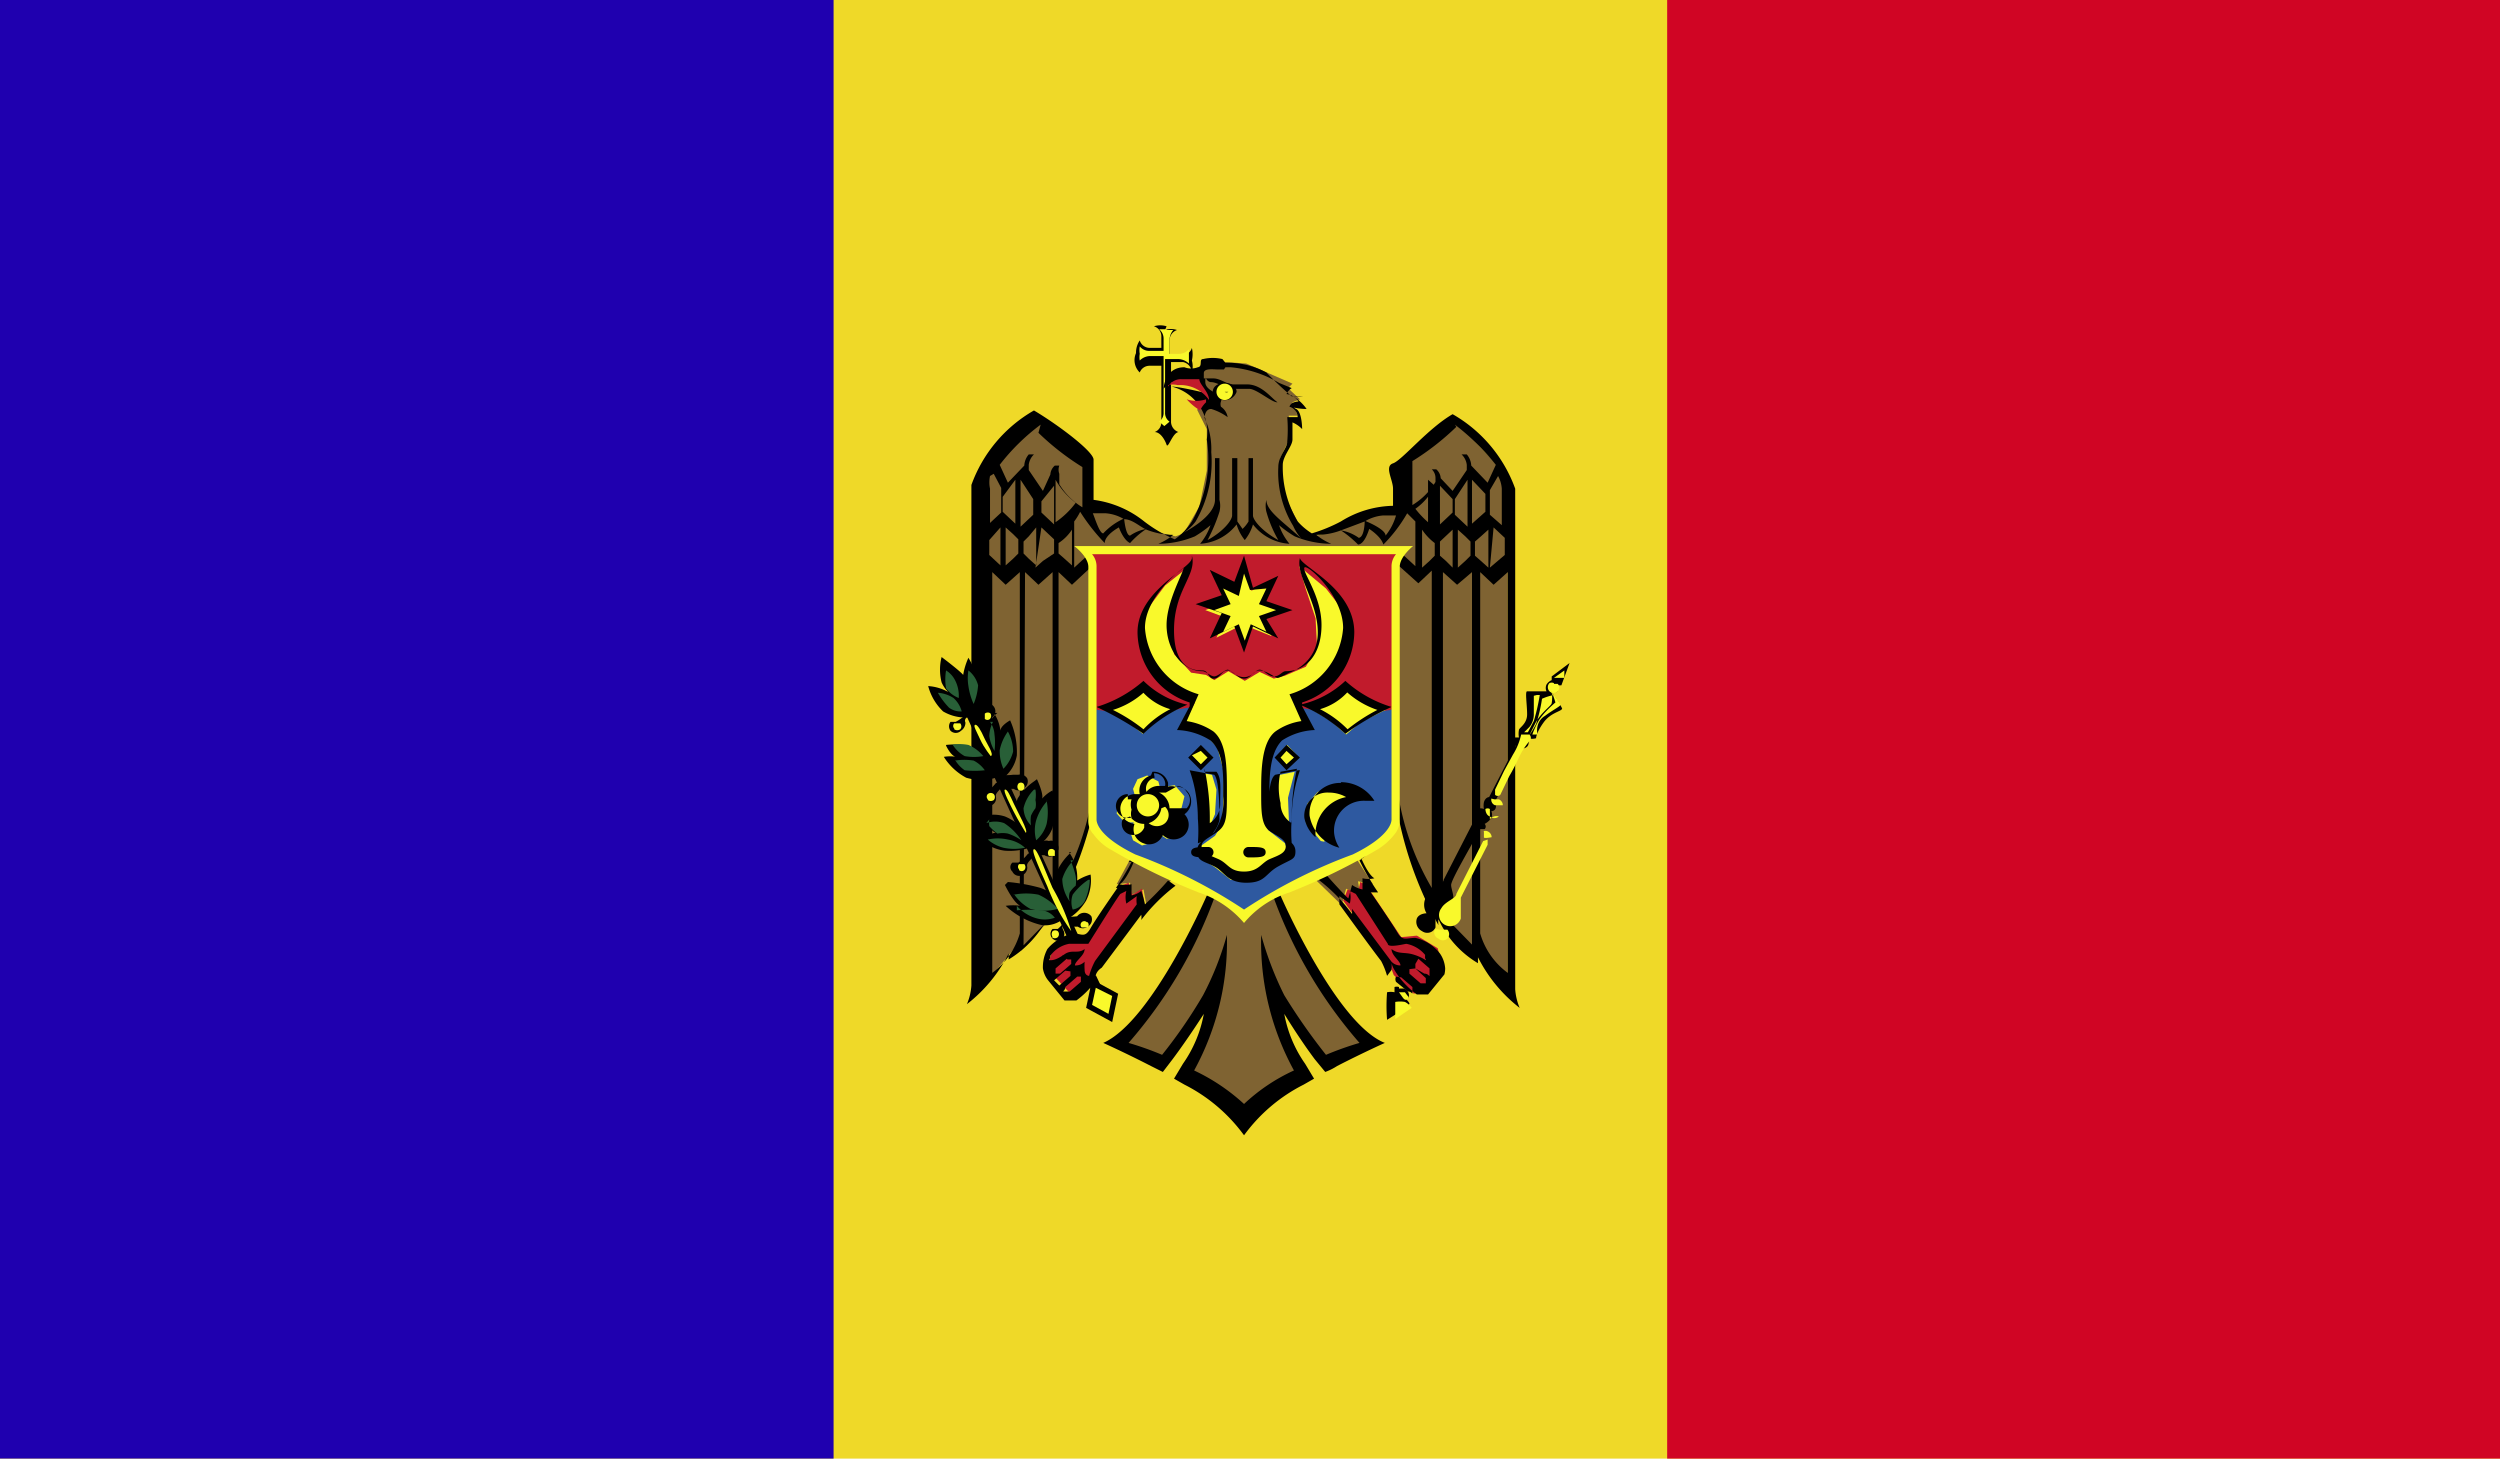 <?xml version="1.0" encoding="UTF-8"?> <svg xmlns="http://www.w3.org/2000/svg" xmlns:xlink="http://www.w3.org/1999/xlink" viewBox="0 0 33.56 19.58"> <defs> <style>.cls-1{fill:none;}.cls-2{clip-path:url(#clip-path);}.cls-3{fill:#efd928;}.cls-4{fill:#1f00af;}.cls-5{fill:#d00524;}.cls-6{fill:#f9f92b;}.cls-7{fill:#7f6332;}.cls-8{fill:#c11b2c;}.cls-9{fill:#285f37;}.cls-10{fill:#2e59a0;}</style> <clipPath id="clip-path"> <rect class="cls-1" width="33.56" height="19.58"></rect> </clipPath> </defs> <g id="Слой_2" data-name="Слой 2"> <g id="_4" data-name="4"> <g id="MOLDOVA"> <g class="cls-2"> <rect class="cls-3" width="33.56" height="19.58"></rect> <rect class="cls-4" width="11.19" height="19.58"></rect> <rect class="cls-5" x="22.38" width="11.19" height="19.58"></rect> <g class="cls-2"> <path d="M15.66,4.38a.29.29,0,0,0-.17,0,.14.14,0,0,1,.1.13v.16h-.16a.14.14,0,0,1-.13-.1.29.29,0,0,0-.05.17A.23.23,0,0,0,15.3,5a.14.14,0,0,1,.13-.09h.16v.76a.14.14,0,0,1-.09.13c.08,0,.14.11.16.17s.08-.16.16-.17a.15.15,0,0,1-.1-.13V4.86h.16A.15.15,0,0,1,16,5a.31.31,0,0,0,0-.16.39.39,0,0,0,0-.17.14.14,0,0,1-.14.1h-.16V4.56a.15.15,0,0,1,.1-.13.25.25,0,0,0-.16,0"></path> <path class="cls-6" d="M15.66,4.42h-.1a.16.16,0,0,1,.06.13v.16h0v0h-.19a.16.16,0,0,1-.13-.06.31.31,0,0,0,0,.1.25.25,0,0,0,0,.09.2.2,0,0,1,.13-.06h.19v0h0v.76a.14.14,0,0,1-.06.12l.07.06,0,0a.13.13,0,0,1,0,0l.07-.06a.14.14,0,0,1-.06-.12v-.7h0V4.82h.18a.22.22,0,0,1,.14.06s0-.06,0-.09,0-.07,0-.1a.18.18,0,0,1-.14.06H15.7v0h0V4.56a.21.21,0,0,1,.05-.13h-.09"></path> <polygon class="cls-7" points="15.78 7.2 15.52 7.14 14.96 6.85 14.61 6.83 14.59 6.15 13.92 5.61 13.23 6.35 13.14 6.57 13.17 13.27 13.61 12.74 13.71 12.76 14.16 12.27 14.55 11.29 14.66 10.88 15.19 11.5 14.99 11.87 15.17 11.85 15.19 12.01 15.35 11.94 15.39 12.15 15.76 11.78 16.26 12.03 15.3 13.74 14.96 13.99 15.58 14.22 16.21 13.48 16.12 13.97 15.93 14.44 16.7 14.88 17.54 14.39 17.12 13.53 17.26 13.46 17.8 14.25 18.39 13.96 17.63 13.06 17.12 11.98 17.65 11.8 18.01 12.15 18.07 11.93 18.26 12.02 18.23 11.83 18.43 11.87 18.19 11.5 18.79 11 19.17 12.18 19.73 12.81 19.84 12.8 20.24 13.3 20.24 6.39 19.5 5.61 18.77 6.19 18.8 6.83 18.48 6.84 17.99 7.09 17.72 7.18 17.59 7.2 17.43 7.02 17.2 6.58 17.19 6.14 17.33 5.85 17.3 5.58 17.42 5.58 17.35 5.4 17.45 5.36 17.29 5.21 17.35 5.15 16.73 4.88 16.27 4.85 16.14 4.91 16.08 5.02 16.2 5.37 16.07 5.5 16.2 5.76 16.2 6.32 16.1 6.8 15.89 7.16 15.78 7.2"></polygon> <polygon class="cls-8" points="15.07 11.88 14.61 12.59 14.38 12.58 14.15 12.69 14.07 12.94 14.11 13.06 14.36 13.33 14.57 13.21 14.73 13.03 14.77 12.88 15.36 12.12 15.33 11.93 15.2 12.01 15.15 11.85 15.07 11.88"></polygon> <polygon class="cls-8" points="18.03 12.09 18.65 12.93 18.71 13.09 18.98 13.34 19.07 13.31 19.36 12.97 19.3 12.73 19.02 12.56 18.81 12.58 18.34 11.88 18.26 11.84 18.23 11.98 18.09 11.94 18.03 12.09"></polygon> <path d="M16.41,4.82a.57.57,0,0,0-.26,0c-.06,0,0,.1-.07.11a.25.25,0,0,1-.18,0c-.27,0-.28.29-.28.29a.25.25,0,0,1,.19-.1c.2,0,.35.11.35.15s0,0,0,0-.33-.08-.43-.08v0h0a.63.63,0,0,1,.47.71A1.71,1.71,0,0,1,16,7a.87.87,0,0,1-.23.24A1.87,1.87,0,0,1,15.36,7a1.37,1.37,0,0,0-.68-.29V6.51c0-.12,0-.23,0-.34s-.48-.47-.8-.66a1.89,1.89,0,0,0-.84,1s0,5,0,6.72a.78.78,0,0,1-.06.25,2,2,0,0,0,.56-.68v.08a1.42,1.42,0,0,0,.54-.59v.08A5,5,0,0,0,14.65,11v-.25a3.6,3.6,0,0,1-.44,1.19V7.68l.18.17.28-.26v-.2l-.25.23V7a.76.76,0,0,0,.08-.13,2.62,2.62,0,0,0,.33.42c0-.11.19-.21.19-.21s.06.17.15.21a1.07,1.07,0,0,1,.22-.19.55.55,0,0,0-.22.09c-.06,0-.08-.23-.08-.23a.87.87,0,0,0-.28.2c-.05,0-.11-.2-.14-.27h.17a.56.56,0,0,1,.25.08c.11,0,.21.1.3.14a1,1,0,0,0,.36.07.82.82,0,0,1-.2.12,1.3,1.3,0,0,0,.49-.1,1.59,1.59,0,0,0,.21-.15.79.79,0,0,1-.14.25.67.67,0,0,0,.49-.26.61.61,0,0,0,.11.21.61.61,0,0,0,.11-.21.67.67,0,0,0,.49.26.79.79,0,0,1-.14-.25,1.59,1.59,0,0,0,.21.15,1.3,1.3,0,0,0,.49.1.82.82,0,0,1-.2-.12A.92.92,0,0,0,18,7.12L18.32,7a.56.56,0,0,1,.24-.08h.18a.76.76,0,0,1-.14.27c0-.09-.28-.2-.28-.2s0,.22-.08.23A.57.57,0,0,0,18,7.12a1.39,1.39,0,0,1,.23.19c.09,0,.15-.21.15-.21s.16.1.19.21a2,2,0,0,0,.32-.42L19,7v.6l-.25-.23v.2l.29.26.18-.17v4.26a3.6,3.6,0,0,1-.44-1.19V11a5,5,0,0,0,.53,1.42.28.28,0,0,1,0-.08,1.33,1.33,0,0,0,.53.59v-.08a2,2,0,0,0,.56.68.78.78,0,0,1-.06-.25c0-1.73,0-6.72,0-6.72a1.89,1.89,0,0,0-.84-1c-.33.19-.68.62-.8.66s0,.22,0,.34v.23A1.37,1.37,0,0,0,18,7a2.12,2.12,0,0,1-.39.16A.87.87,0,0,1,17.42,7a1.42,1.42,0,0,1-.2-.76c0-.12.13-.25.13-.34s0-.23,0-.23a.4.4,0,0,1,.13.09s0-.23-.08-.27,0,0,.14,0a.63.63,0,0,0-.18-.17s0,0,0,0a.5.5,0,0,1,.13,0l-.15,0A4.3,4.3,0,0,1,17,5a1.09,1.09,0,0,0-.55-.13m0,.06h.07a1.55,1.55,0,0,1,.65.21l.17.07a.18.18,0,0,0-.07.08.22.22,0,0,1,.16.1s-.1,0-.12.07a.15.15,0,0,1,.11.14l-.14,0a2,2,0,0,1,0,.33c0,.09-.12.19-.12.34a1.38,1.38,0,0,0,.2.79.62.62,0,0,0,.11.17C17.22,7,17,6.86,17,6.71V6.15H17v.56a.33.33,0,0,0,0,.16,1.67,1.67,0,0,0,.16.38c-.22-.12-.34-.27-.34-.33V6.15h-.06V7a.44.44,0,0,1-.08.1L16.61,7l0-.06V6.15h-.07v.77c0,.06-.11.21-.33.33a2.29,2.29,0,0,0,.16-.38.33.33,0,0,0,0-.16V6.15h-.06v.56c0,.15-.18.31-.42.44A.62.62,0,0,0,16.05,7a1.59,1.59,0,0,0,.21-.93,1,1,0,0,0-.09-.46s0-.12.09-.12a.74.74,0,0,1,.22.11.21.21,0,0,0-.09-.14.11.11,0,0,1,0-.07.1.1,0,0,1,.06-.07s-.27-.06-.27-.19,0,0,.08,0,.2.09.31.09l.2,0c.1,0,.31.19.38.18-.08-.05-.21-.24-.41-.24l-.19,0c-.08,0-.17-.08-.26-.08h-.13s0,0,0-.07.12-.05.2-.05h.07m-2.49.85h0a3.47,3.47,0,0,0,.59.46v.54a.92.92,0,0,1-.31-.31V6.36a.16.16,0,0,1,0-.11l-.06,0a.17.17,0,0,0-.06.12v0l0,0h0L14,6.59l-.19-.28V6.24a.23.23,0,0,1,.07-.14l-.07,0a.25.25,0,0,0-.06.15v0l-.22.23-.11-.24a2.82,2.82,0,0,1,.55-.54m5.56,0a3.13,3.13,0,0,1,.55.54l-.11.24-.22-.23v0a.25.25,0,0,0-.06-.15l-.07,0a.23.23,0,0,1,.07.14v.07l-.19.28-.16-.17h0l0,0v0a.17.17,0,0,0-.06-.12l-.06,0a.16.16,0,0,1,.05.11v.06a.92.92,0,0,1-.31.31V6.19a3.47,3.47,0,0,0,.59-.46Zm-6.19.66.1.19v.33l-.15.14V6.56a.41.41,0,0,1,0-.17m6.82,0a.41.41,0,0,1,.05.17v.49L20,6.91V6.58Zm-6.41.05.17.26v.21l-.17.16Zm6,0v.63l-.17-.16V6.7Zm-6.07,0v.59l-.17-.16V6.67Zm6.13,0,.18.19v.24l-.18.16Zm-5.59,0a1,1,0,0,0,.27.31,1.12,1.12,0,0,1-.27.26Zm5,0v.57A1.26,1.26,0,0,1,19,6.83a.78.78,0,0,0,.26-.31m-5.11,0v.52l-.17-.16V6.73Zm5.18,0,.17.18v.18l-.17.16Zm-5.9.56v.51l-.15-.14V7.25Zm6.62,0,.15.14v.23L20,7.62Zm-6.55,0,.1.09.07.07v.19l-.07.07-.1.09Zm.41,0v.51l-.1-.09-.07-.07V7.27l.07-.07Zm.07,0,.17.16v.19L14,7.53l-.1.09Zm.41,0v.51l-.1-.09-.08-.07V7.29a.62.62,0,0,0,.18-.18m4.7,0a.74.74,0,0,0,.17.18v.17l-.07.07-.1.09V7.11Zm.41,0v.51l-.09-.09-.08-.07V7.27Zm.07,0,.1.09.07.07v.19l-.07.07-.1.09Zm.41,0v.51l-.1-.09-.08-.07V7.27l.08-.07Zm-6.22.57.18.17.19-.17v4.26s0,.21,0,.35l-.39.4Zm6,0v5l-.39-.4c0-.14,0-.35,0-.35V7.68l.19.17Zm-6.07,0v4.85a1,1,0,0,1-.37.53V7.68l.18.17Zm6.18,0,.18.17.19-.17v5.38a1,1,0,0,1-.37-.53Zm-4.64,3.81a3.19,3.19,0,0,1-.25.43H15s-.28.4-.36.54-.12.07-.24.07a.64.64,0,0,0-.34.21A.51.51,0,0,0,14,13a.34.34,0,0,0,.07.16l0,0,.22.27s.13,0,.16,0a1.18,1.18,0,0,0,.25-.25c0-.06,0-.13.09-.19l.53-.71a.2.2,0,0,1,0,.07,2.41,2.41,0,0,1,.46-.46l-.1-.07a4.1,4.1,0,0,1-.31.32,1.32,1.32,0,0,0-.05-.18.31.31,0,0,1-.13.06s0-.09,0-.15a.34.34,0,0,1-.16,0c.09-.05.19-.3.19-.3l-.07,0Zm3.1,0-.07,0s.1.25.19.3a.34.34,0,0,1-.16,0l0,.15a.38.38,0,0,1-.14-.06l-.05.18c-.07-.06-.3-.32-.3-.32l-.1.07a2.16,2.16,0,0,1,.45.46.64.64,0,0,0,0-.07l.53.71c0,.06.05.13.09.19a1.18,1.18,0,0,0,.25.25s.13,0,.15,0l.22-.27a.07.07,0,0,1,0,0A.34.34,0,0,0,19.4,13a.4.4,0,0,0-.07-.2.58.58,0,0,0-.33-.21c-.12,0-.17.05-.24-.07s-.33-.5-.36-.54h.1a3.19,3.19,0,0,1-.25-.43m-3.13.41a.35.35,0,0,0,0,.17l.14-.1a.39.39,0,0,0,0,.11l-.56.76a1,1,0,0,0-.08.2s-.06,0-.06-.08a.8.8,0,0,1,0-.11.17.17,0,0,1-.13.05c0-.06.13-.13.13-.22-.09.07-.17,0-.27.07s-.15.08-.19.08,0,0,0-.06a.4.4,0,0,1,.25-.16s.22,0,.26,0c.15-.24.4-.64.43-.67l0,0m3.16,0,0,0,.43.67c0,.06.23,0,.25,0a.43.43,0,0,1,.26.16s0,.06,0,.06-.07-.05-.18-.08-.19,0-.28-.07c0,.09.12.16.12.22a.16.16,0,0,1-.12-.05.8.8,0,0,1,0,.11s-.06.08-.06.08a1,1,0,0,0-.08-.2c-.17-.22-.5-.68-.56-.76l0-.11.14.1a.35.35,0,0,0,0-.17M16.21,12s-.74,1.71-1.4,2c0,0,.29.13.64.31l.16.08.13-.17c.21-.28.42-.61.42-.61a1.69,1.69,0,0,1-.28.67l-.12.2.14.08a2.24,2.24,0,0,1,.8.68,2.24,2.24,0,0,1,.8-.68l.14-.08-.12-.2a1.69,1.69,0,0,1-.28-.67s.2.33.41.61l.14.17a.8.8,0,0,0,.16-.08c.35-.18.64-.31.64-.31-.66-.26-1.41-2-1.41-2l-.1,0A6.18,6.18,0,0,0,18.25,14a4.16,4.16,0,0,0-.45.16,8.09,8.09,0,0,1-.56-.8,4.45,4.45,0,0,1-.31-.81,3.59,3.59,0,0,0,.44,1.82,2.48,2.48,0,0,0-.67.45,2.66,2.66,0,0,0-.67-.45,3.59,3.59,0,0,0,.44-1.82,4,4,0,0,1-.32.81,6.64,6.64,0,0,1-.55.8,4.16,4.16,0,0,0-.45-.16A6.18,6.18,0,0,0,16.32,12Zm-1.94.82h0a0,0,0,0,1,0,0l-.06.05h0s0,0,0,0l.06,0h0m4.86,0h0l.06,0s0,0,0,0h0l-.06-.05a0,0,0,0,1,0,0h0m-4.8.06a0,0,0,0,1,.05,0s0,0,0,.06l-.15.13a0,0,0,0,1-.06,0s0-.06,0-.07l.15-.13s0,0,0,0m4.72,0h0s0,0,0,0l.15.13s0,0,0,.07,0,0-.07,0L19,13a0,0,0,0,1,0-.06,0,0,0,0,1,0,0m-4.63.1a0,0,0,0,1,0,0s0,0,0,.06l-.15.13a0,0,0,0,1-.07-.07l.15-.13h0M19,13h0l.14.13a0,0,0,0,1,0,.07,0,0,0,0,1-.07,0l-.15-.13s0,0,0-.06,0,0,0,0m-4.46.1h.05a0,0,0,0,1,0,.07l-.15.13s0,0-.06,0,0,0,0-.06l.15-.13h0m4.36,0h0l.15.13s0,0,0,.06,0,0-.06,0l-.16-.13a.08.08,0,0,1,0-.07h0"></path> <polygon points="14.66 13.15 15.01 13.34 14.93 13.72 14.58 13.53 14.66 13.15"></polygon> <path d="M13.05,9.44l-.13.05,1.41,3.1h.16Zm1.66,3.65-.1.11.06.14.13-.06Z"></path> <polygon class="cls-6" points="14.71 13.26 14.93 13.37 14.88 13.61 14.66 13.49 14.71 13.26"></polygon> <path d="M13.49,11.88s.12.25.21.28a.69.69,0,0,0-.2,0,1.06,1.06,0,0,0,.49.26.39.39,0,0,0,.29-.09l0-.2a.82.82,0,0,0-.31-.21,2.38,2.38,0,0,0-.44-.08"></path> <path d="M14.38,11.44a.8.8,0,0,0-.21.3.7.7,0,0,0,0,.35l.14.26a.71.71,0,0,0,.27-.26.6.6,0,0,0,.06-.35.67.67,0,0,0-.18.08.58.58,0,0,0-.11-.38"></path> <path d="M13.85,11.37a.87.87,0,0,1-.36.05.56.56,0,0,1-.32-.15s.14-.1.21-.09c-.08,0-.19-.22-.19-.22a.49.49,0,0,1,.3,0,.69.69,0,0,1,.27.2Z"></path> <path d="M13.92,10.46s.09.19.07.26a.49.49,0,0,1,.14-.11,1.11,1.11,0,0,1,0,.5.45.45,0,0,1-.26.27L13.66,11a.46.46,0,0,1,0-.28.78.78,0,0,1,.22-.23Z"></path> <path d="M12.7,10a.81.81,0,0,1,.39.05.42.42,0,0,1,.2.18l.08.21a.71.71,0,0,1-.4,0,.8.8,0,0,1-.3-.28.52.52,0,0,1,.17,0c-.07,0-.14-.15-.14-.15"></path> <path d="M13.34,9.57a.53.53,0,0,1,.09.24c0-.07.13-.14.13-.14a1.05,1.05,0,0,1,.09.47.49.49,0,0,1-.19.31l-.2-.39a.61.61,0,0,1,0-.28.35.35,0,0,1,.13-.21"></path> <path d="M12.64,8.82a.69.69,0,0,0,0,.34.41.41,0,0,0,.09.13.63.63,0,0,0-.27-.08.73.73,0,0,0,.2.34.59.59,0,0,0,.35.08.65.65,0,0,0,.13-.38A1,1,0,0,0,13,8.83a.9.9,0,0,0-.07.23C12.88,9,12.64,8.82,12.64,8.82Z"></path> <path class="cls-9" d="M12.7,9a.7.7,0,0,0,0,.24.39.39,0,0,0,.17.13.45.45,0,0,0-.05-.24A.33.33,0,0,0,12.7,9"></path> <path class="cls-9" d="M12.59,9.3a.44.44,0,0,1,.21.07.37.37,0,0,1,.11.18.26.26,0,0,1-.17-.05,1,1,0,0,1-.15-.2"></path> <path class="cls-9" d="M13,9a.64.64,0,0,0,0,.21.88.88,0,0,0,.07.24.78.78,0,0,0,.06-.25A.37.37,0,0,0,13,9"></path> <path class="cls-9" d="M12.79,10a.44.44,0,0,0,.16.15.7.7,0,0,0,.25,0A.53.53,0,0,0,13,10a.63.63,0,0,0-.24,0"></path> <path class="cls-9" d="M12.82,10.2a.44.44,0,0,0,.13.14,1.21,1.21,0,0,0,.27,0,.41.41,0,0,0-.15-.13.78.78,0,0,0-.25,0"></path> <path class="cls-9" d="M13.33,9.69a.44.44,0,0,0-.05.19.56.56,0,0,0,.07.2.83.83,0,0,0,0-.22.32.32,0,0,0-.06-.17"></path> <path class="cls-9" d="M13.53,9.82a.65.65,0,0,0-.11.25.58.58,0,0,0,.05.25.51.51,0,0,0,.13-.23.56.56,0,0,0-.07-.27"></path> <path class="cls-9" d="M13.28,11a.37.37,0,0,0,0,.09.66.66,0,0,0,.11.1.35.35,0,0,1,.14,0,.69.69,0,0,1,.18.09.77.77,0,0,0-.23-.23.35.35,0,0,0-.24,0"></path> <path class="cls-9" d="M13.26,11.27a.61.61,0,0,1,.27,0,.46.46,0,0,1,.23.11.69.69,0,0,1-.29,0,.51.51,0,0,1-.21-.11"></path> <path class="cls-9" d="M13.88,10.6a.51.51,0,0,0-.14.25.34.34,0,0,0,.1.23.43.43,0,0,1,0-.13.47.47,0,0,1,.06-.1.25.25,0,0,0,0-.11.46.46,0,0,0,0-.14"></path> <path class="cls-9" d="M14.06,10.75a.7.7,0,0,0-.15.26.5.5,0,0,0,0,.27.45.45,0,0,0,.14-.22.77.77,0,0,0,0-.31"></path> <path class="cls-9" d="M14.37,11.55a1.14,1.14,0,0,1,.07.21.41.41,0,0,1,0,.13.39.39,0,0,0-.08.09.2.2,0,0,0,0,.12.53.53,0,0,1-.1-.3.59.59,0,0,1,.15-.25"></path> <path class="cls-9" d="M14.61,11.81a.83.83,0,0,0-.21.2.3.3,0,0,0,0,.2.23.23,0,0,0,.16-.11.79.79,0,0,0,.07-.29"></path> <path class="cls-9" d="M13.65,12.22a1.93,1.93,0,0,1,.34,0,.26.26,0,0,1,.17.1.41.41,0,0,1-.27,0,.54.54,0,0,1-.24-.16"></path> <path class="cls-9" d="M13.61,12a.62.62,0,0,0,.22.2.67.67,0,0,0,.37,0,.76.76,0,0,0-.26-.19.87.87,0,0,0-.33,0"></path> <path d="M14.29,12.37v.07c.13,0,.15,0,.18,0a.11.11,0,0,0,.13,0,.11.11,0,0,0,.05-.14.12.12,0,0,0-.19,0,.66.66,0,0,1-.17,0"></path> <path class="cls-6" d="M14.6,12.38h0a.05.05,0,0,1,0,.07s-.06,0-.08,0h0a.05.05,0,0,1,0-.07.05.05,0,0,1,.07,0Z"></path> <path d="M14.28,12.31l.06,0c-.07.11-.09.12-.07.17a.11.11,0,0,1,0,.12.1.1,0,0,1-.14,0,.09.09,0,0,1,0-.13l.07,0a.53.53,0,0,0,.11-.13"></path> <path class="cls-6" d="M14.12,12.58h0a.06.06,0,0,0,.08,0,.06.06,0,0,0,0-.08h0a.06.06,0,0,0-.07,0,.07.07,0,0,0,0,.08Z"></path> <path d="M13.85,11.41v.07c.12,0,.14,0,.17,0a.12.12,0,0,0,.13,0,.11.11,0,0,0,.05-.14.1.1,0,0,0-.12-.05.1.1,0,0,0-.07,0,.66.66,0,0,1-.17,0"></path> <path class="cls-6" d="M14.16,11.42h0a0,0,0,0,1,0,.07s-.06,0-.08,0h0a.07.07,0,0,1,0-.08.05.05,0,0,1,.07,0Z"></path> <path d="M13.88,11.43l0,.06c-.08.09-.1.1-.09.15a.11.11,0,0,1-.07.11.1.1,0,0,1-.13-.05.08.08,0,0,1,0-.12l.08,0a.52.52,0,0,0,.13-.12"></path> <path class="cls-6" d="M13.68,11.68h0a.05.05,0,0,0,.07,0,.06.06,0,0,0,0-.08h0a0,0,0,0,0-.07,0,.05.05,0,0,0,0,.07Z"></path> <path d="M13.43,10.51v.08c.13,0,.15,0,.18,0a.1.1,0,0,0,.12,0,.11.11,0,0,0,.06-.14.11.11,0,0,0-.12-.05s-.05,0-.07,0a.66.66,0,0,1-.17,0"></path> <path class="cls-6" d="M13.74,10.52h0a.07.07,0,0,1,0,.08.05.05,0,0,1-.07,0h0a.07.07,0,0,1,0-.08.05.05,0,0,1,.07,0Z"></path> <path d="M13.46,10.49l0,.06c-.07.09-.1.1-.09.15a.1.1,0,0,1-.06.11.11.11,0,0,1-.14-.05.11.11,0,0,1,0-.13l.07,0a.52.52,0,0,0,.13-.12"></path> <path class="cls-6" d="M13.26,10.74h0a.07.07,0,0,0,.08,0,.06.06,0,0,0,0-.08h0a.06.06,0,0,0-.08,0,.05.05,0,0,0,0,.07Z"></path> <path d="M13,9.56v.08c.13,0,.15,0,.18,0a.12.12,0,0,0,.12,0,.1.1,0,0,0,.05-.14.1.1,0,0,0-.12-.05l-.07,0a.62.62,0,0,1-.17,0"></path> <path class="cls-6" d="M13.29,9.57h0a.06.06,0,0,1,0,.08.05.05,0,0,1-.07,0h0a0,0,0,0,1,0-.07.06.06,0,0,1,.08,0Z"></path> <path d="M13,9.55l.05,0c-.08.09-.11.1-.09.15a.13.13,0,0,1-.06.11.1.1,0,0,1-.14,0,.1.1,0,0,1,0-.12s0,0,.07,0A.54.54,0,0,0,13,9.55"></path> <path class="cls-6" d="M12.81,9.79h0a.07.07,0,0,0,.08,0,.06.06,0,0,0,0-.08h0s-.05,0-.08,0a.05.05,0,0,0,0,.07h0"></path> <path class="cls-6" d="M13.77,11.18s-.11-.18-.16-.28-.15-.29-.12-.3.07.08.12.19.2.37.16.39"></path> <path class="cls-6" d="M13.3,10.15s-.09-.11-.14-.22-.1-.19-.07-.2.08.08.12.17.14.23.09.25"></path> <path class="cls-6" d="M14.38,12.5a2.66,2.66,0,0,1-.32-.6c-.12-.27-.22-.49-.18-.5s.13.24.25.52a2.64,2.64,0,0,1,.25.58"></path> <polygon class="cls-10" points="14.65 9.39 14.66 11.06 14.78 11.26 15.56 11.69 16.56 12.14 16.68 12.28 17.54 11.81 18.55 11.33 18.74 11.04 18.74 9.4 14.65 9.39"></polygon> <path class="cls-8" d="M14.61,7.38l.05.15V9.45l.07.08.58.07.64-.1.63.1v0l.12,0,.12,0v0l.62-.1.64.1.59-.07.07-.08V7.53l.05-.15H14.61Z"></path> <polygon class="cls-6" points="14.81 9.52 15.13 9.39 15.35 9.22 15.5 9.38 15.81 9.51 15.56 9.65 15.34 9.85 15.15 9.7 14.81 9.52"></polygon> <polygon class="cls-6" points="18.05 9.23 17.9 9.38 17.59 9.51 17.88 9.69 18.07 9.86 18.27 9.69 18.6 9.53 18.26 9.39 18.05 9.23"></polygon> <polygon class="cls-6" points="16.7 7.65 16.6 7.94 16.32 7.8 16.45 8.08 16.18 8.19 16.45 8.29 16.33 8.56 16.59 8.43 16.7 8.72 16.8 8.43 17.07 8.54 16.95 8.29 17.22 8.19 16.96 8.07 17.07 7.79 16.8 7.93 16.7 7.65"></polygon> <polygon class="cls-6" points="17.44 7.6 17.53 7.91 17.66 8.3 17.68 8.68 17.53 8.95 17.25 9.07 17.1 9.11 16.91 9.02 16.71 9.14 16.49 9.01 16.3 9.13 16.19 9.06 15.99 9.03 15.76 8.78 15.71 8.35 15.99 7.58 15.64 7.86 15.34 8.26 15.34 8.79 15.55 9.15 15.94 9.4 16.04 9.43 15.86 9.77 16.18 9.86 16.34 10.03 16.43 10.36 16.41 11.06 16.31 11.22 16.1 11.37 16.09 11.5 16.32 11.65 16.52 11.81 16.82 11.82 17.09 11.64 17.31 11.51 17.25 11.32 17.02 11.14 16.97 10.58 17.04 10.02 17.37 9.81 17.55 9.75 17.36 9.4 17.64 9.31 17.95 9.03 18.1 8.49 18.01 8.17 17.8 7.9 17.44 7.6"></polygon> <polygon class="cls-6" points="16.12 10.01 16.26 10.15 16.13 10.28 16 10.14 16.12 10.01"></polygon> <polygon class="cls-6" points="17.28 10 17.15 10.14 17.27 10.27 17.41 10.14 17.28 10"></polygon> <polygon class="cls-6" points="17.38 10.36 17.14 10.41 17.07 10.55 17.07 10.94 17.17 11.15 17.31 11.21 17.29 10.71 17.38 10.36"></polygon> <polygon class="cls-6" points="16.02 10.36 16.11 10.79 16.11 11.2 16.23 11.12 16.31 10.93 16.33 10.6 16.27 10.4 16.02 10.36"></polygon> <polygon class="cls-6" points="18.23 10.7 17.95 10.57 17.69 10.63 17.55 10.79 17.53 11.05 17.73 11.29 17.78 11.3 17.77 11.05 17.98 10.76 18.23 10.7"></polygon> <polygon class="cls-6" points="15.58 10.61 15.55 10.49 15.4 10.41 15.27 10.46 15.21 10.59 15.24 10.7 15.11 10.69 15.01 10.79 14.99 10.92 15.07 11.01 15.17 11.04 15.22 11.04 15.17 11.16 15.21 11.28 15.33 11.35 15.47 11.31 15.54 11.18 15.66 11.26 15.8 11.23 15.89 11.09 15.83 10.96 15.76 10.9 15.86 10.85 15.9 10.69 15.77 10.54 15.64 10.56 15.58 10.61"></polygon> <path d="M16,7.49c0,.14-.73.43-.73,1a1,1,0,0,0,.7.94l0,.05-.17.32a.89.89,0,0,1,.45.14c.19.17.17.5.17.75a.73.73,0,0,1-.12.48c-.14.12-.23.13-.23.26s.09.13.23.2.17.22.43.22.25-.12.43-.22.23-.09.23-.2-.09-.14-.23-.26a.73.73,0,0,1-.12-.48c0-.25,0-.58.17-.75a.87.87,0,0,1,.44-.14l-.17-.32,0-.05a1,1,0,0,0,.7-.94c0-.59-.71-.88-.73-1-.06.24.24.58.24,1s-.38.54-.38.54-.13.07-.16.07S17,9,16.91,9s-.12.11-.21.11S16.56,9,16.48,9s-.1.1-.18.11S16.23,9,16.14,9s-.38,0-.38-.54.31-.74.24-1m1.45,2a2.06,2.06,0,0,1,.61.39,3.58,3.58,0,0,1,.62-.36,1.63,1.63,0,0,1-.62-.35,1.29,1.29,0,0,1-.61.32m-1.51,0a1.21,1.21,0,0,1-.59-.32,1.71,1.71,0,0,1-.63.35,4.43,4.43,0,0,1,.63.36,1.91,1.91,0,0,1,.59-.39m.76-2-.13.35-.33-.16.16.34-.35.12.35.12-.16.34.33-.16.13.35.12-.35.34.16L17,8.31l.35-.12L17,8.07l.16-.34-.34.16Zm-.81.16c0,.06-.23.45-.23.77s.2.62.48.62c.05,0,.11.07.16.07s.14-.09.18-.09.11.1.22.1.15-.1.21-.1.11.09.19.09.11-.07.16-.07c.28,0,.48-.23.48-.62s-.26-.71-.23-.77.52.37.52.81a1,1,0,0,1-.72.89l.16.36a.8.8,0,0,0-.35.14c-.19.15-.19.54-.19.81s0,.45.12.53.21.11.21.2-.09.12-.21.17-.15.17-.35.17-.21-.11-.35-.17-.22-.09-.22-.17.1-.11.22-.2.12-.21.12-.53,0-.66-.18-.81a.87.87,0,0,0-.36-.14l.16-.36a1,1,0,0,1-.72-.89c0-.44.52-.81.52-.81m.81.08.08.22L17,7.9l-.1.21.23.08-.23.08.1.21-.21-.1-.08.22-.08-.22-.21.1.1-.21-.22-.08.22-.08-.1-.21.21.1ZM15.34,9.29a.8.8,0,0,0,.37.23,1.28,1.28,0,0,0-.36.27h0a2.3,2.3,0,0,0-.41-.26,1.1,1.1,0,0,0,.42-.24m2.72,0a1.17,1.17,0,0,0,.41.24,2.36,2.36,0,0,0-.4.26h0a1.42,1.42,0,0,0-.37-.27.8.8,0,0,0,.37-.23M16.12,10l-.17.17.17.17.17-.17Zm1.15,0-.16.17.16.17.18-.17Zm-1.15.08.09.09-.09.09L16,10.14Zm1.15,0,.1.09-.1.09-.08-.09Zm-1.3.26a2,2,0,0,1,.11.65,2.06,2.06,0,0,1,0,.33.44.44,0,0,0,.29-.31c0-.12,0-.54-.07-.61Zm1.46,0-.31.06c-.11.07-.09.49-.07.61a.44.44,0,0,0,.29.31,2.06,2.06,0,0,1,0-.33,2,2,0,0,1,.11-.65m-2,.07h0a.21.21,0,0,0-.15.25v0h-.06a.2.2,0,0,0-.2.18.21.21,0,0,0,.19.22h0l0,0a.2.2,0,0,0,.12.26.2.2,0,0,0,.26-.11s0,0,0,0l0,0a.21.21,0,0,0,.29,0,.2.2,0,0,0,0-.28l0,0,0,0a.21.21,0,0,0,.06-.28.2.2,0,0,0-.19-.09.16.16,0,0,0-.09,0l0,0v-.05a.2.2,0,0,0-.21-.15m.7,0,.16,0c.07.09.05.22.05.42a.31.31,0,0,1-.14.27,3.19,3.19,0,0,0-.07-.73m1.24,0a3.19,3.19,0,0,0-.07.73.31.31,0,0,1-.15-.27.93.93,0,0,1,0-.42Zm-1.92.06a.15.15,0,0,1,.15.12.11.11,0,0,1,0,.05.08.08,0,0,0,0,0h-.08a.21.21,0,0,0-.17.08l0,0,0,0a.15.15,0,0,1,.11-.19h0m2.5.07a.41.41,0,0,0-.42.44.54.54,0,0,0,.4.43.44.44,0,0,1-.07-.19.4.4,0,0,1,.42-.44h.12a.53.53,0,0,0-.45-.25m-2.19.05a.16.16,0,0,1,.12.08.16.16,0,0,1,0,.22H15.7a.24.24,0,0,0-.14-.21l0,0,0,0,.09,0m2.19,0a.46.46,0,0,1,.23.06.51.51,0,0,0-.41.54.46.46,0,0,1-.15-.26.31.31,0,0,1,.33-.34m-2.7.09.05,0,0,0a.24.24,0,0,0,0,.14.2.2,0,0,0,0,.11l0,0h-.05a.16.16,0,0,1,0-.32m.27,0a.15.15,0,0,1,0,.3.15.15,0,0,1,0-.3m.23.17h0s0,0,0,0a.15.15,0,0,1,0,.22.17.17,0,0,1-.22,0l0,0,0,0a.25.25,0,0,0,.17-.2m-.42.11a.23.23,0,0,0,.19.1h0v.05a.06.06,0,0,1,0,0,.16.16,0,0,1-.2.09.15.15,0,0,1-.09-.2s0,0,0,0,0,0,0,0m1.15.37c-.14,0-.23,0-.23.07s.09.07.23.07a.07.07,0,1,0,0-.14m.54,0a.07.07,0,1,0,0,.14c.15,0,.23,0,.23-.07s-.08-.07-.23-.07"></path> <path class="cls-6" d="M14.42,7.33s.19.14.19.28V11a.26.26,0,0,0,.07.2.72.72,0,0,0,.24.21,8.5,8.5,0,0,0,1.17.57,1.36,1.36,0,0,1,.61.41,1.31,1.31,0,0,1,.61-.41,8.5,8.5,0,0,0,1.17-.57.84.84,0,0,0,.24-.21.3.3,0,0,0,.07-.2V7.61c0-.14.18-.28.18-.28H14.42Zm.24.11h4.08a.25.25,0,0,0-.06.17V11c0,.07-.07.25-.52.47a7,7,0,0,0-1.46.74,7,7,0,0,0-1.46-.74c-.45-.22-.52-.4-.52-.47V7.61a.25.25,0,0,0-.06-.17"></path> <path d="M16.6,5.26a.17.17,0,0,1-.32,0c0-.07.07-.12.16-.12s.16.05.16.12Z"></path> <path class="cls-8" d="M15.68,5.19a.2.2,0,0,1,.18-.1h.24c0,.07.13.17.13.28a.47.47,0,0,0-.42-.2.27.27,0,0,0-.13,0"></path> <path d="M16.08,5.21s-.07,0-.07,0,0,0,0,0,0,0,0,0"></path> <path class="cls-8" d="M16.19,5.4a.38.38,0,0,0-.08.11.8.8,0,0,1-.18-.15.41.41,0,0,0,.26,0"></path> <path d="M21.07,8.9l-.24.18,0,.05a.15.15,0,0,0-.07.06.11.11,0,0,0,0,.09s-.23,0-.26,0,0,.18,0,.31-.11.18-.11.21a.29.29,0,0,0,0,.1s0,0-.05,0,0,.08,0,.12l-.35.68s-.05,0-.07.07a.24.24,0,0,0,0,.09.12.12,0,0,0-.09,0,.24.24,0,0,0,0,.11.1.1,0,0,0-.06,0s0,.07,0,.08l-.39.76c0,.06-.15.08-.23.22a.22.22,0,0,0,0,.23s-.1,0-.13.07a.14.14,0,0,0,.07.17.12.12,0,0,0,.18-.05c0-.05,0-.14,0-.14a.21.21,0,0,0,.21-.11c.07-.14,0-.25,0-.32s.25-.49.39-.75c0,0,0,0,.06,0a.05.05,0,0,0,0-.07.25.25,0,0,0,.09-.08.11.11,0,0,0,0-.09s.05,0,.06-.05,0-.08,0-.1l.35-.69s.08,0,.09-.07,0-.07,0-.07a.17.17,0,0,0,.1,0s0-.07.1-.21.25-.15.25-.19a1,1,0,0,0-.15-.22s.06,0,.08,0a.1.1,0,0,0,0-.09h.06Zm-2.29,4.35a.09.09,0,0,0-.06,0s0,.05,0,.07a.25.25,0,0,0-.1,0,2.28,2.28,0,0,0,0,.37s.31-.19.3-.22-.07-.08-.07-.08a.09.09,0,0,0,.06,0,.1.1,0,0,0-.06-.12h-.07"></path> <path class="cls-6" d="M21,9l-.14.1.07,0,.07,0Zm-.14.17a.07.07,0,0,0-.06,0,.08.08,0,0,0,0,.11.08.08,0,0,0,.11,0,.07.07,0,0,0,0-.1s0,0-.05,0m-.27.16h0s0,.14,0,.25a.27.27,0,0,1-.06.17s-.07.07-.07.07l.05,0,.08-.15a2.79,2.79,0,0,0,.08-.35l.14,0h-.18m.23,0a.71.71,0,0,0-.16.05,2,2,0,0,1-.08.34,1.41,1.41,0,0,1-.09.15l0,0,0,0,.08-.16c.07-.14.22-.24.22-.27a.46.46,0,0,0,0-.15m0,0a1.09,1.09,0,0,1,.05.14s-.18.15-.24.27a1.37,1.37,0,0,0-.07.16h.07a.23.23,0,0,1,0-.11.21.21,0,0,1,.1-.14c.09-.07.21-.13.21-.15a1.4,1.4,0,0,0-.13-.18m-.4.58a.05.05,0,0,0,0,0,.84.84,0,0,1-.11.27l-.12.22-.12.25s0,0,0,.07a.05.05,0,0,0,.07,0l.12-.25a2.53,2.53,0,0,0,.12-.23,1,1,0,0,1,.15-.24.06.06,0,0,0,0-.09s0,0-.05,0m-.46.86,0,0a.08.08,0,0,0,.05.09c.05,0,.09,0,.1,0s0-.06-.05-.08l-.06,0m-.06.13a.06.06,0,0,0-.06,0s0,.08.06.1a.09.09,0,0,0,.12,0A.11.11,0,0,0,20,11H20m-.08.16,0,0s0,.06,0,.08.09,0,.1,0,0-.06-.05-.08a.07.07,0,0,0-.06,0m0,.13s0,0,0,0l-.36.71c0,.06-.15.1-.2.19a.15.15,0,1,0,.26.14c0-.1,0-.22,0-.28l.36-.71s0-.05,0-.07h0m-.65,1.21a.08.08,0,0,0-.06,0,.09.09,0,0,0,.05.12.09.09,0,0,0,.12,0,.09.09,0,0,0,0-.12H19.2m-.42.84s0,0,0,0,0,0,.05.07.07,0,.08,0,0,0-.05-.07l0,0m-.13.1v.26l.22-.15a.24.24,0,0,0-.09-.08.37.37,0,0,0-.13,0"></path> <path class="cls-6" d="M16.55,5.26a.11.11,0,1,1-.11-.11.11.11,0,0,1,.11.11Z"></path> <path d="M16.49,5.26a.06.06,0,0,1,0,0,.05.05,0,0,1-.05,0,0,0,0,0,1,.05,0,.05.05,0,0,1,0,0"></path> </g> </g> </g> </g> </g> </svg> 
